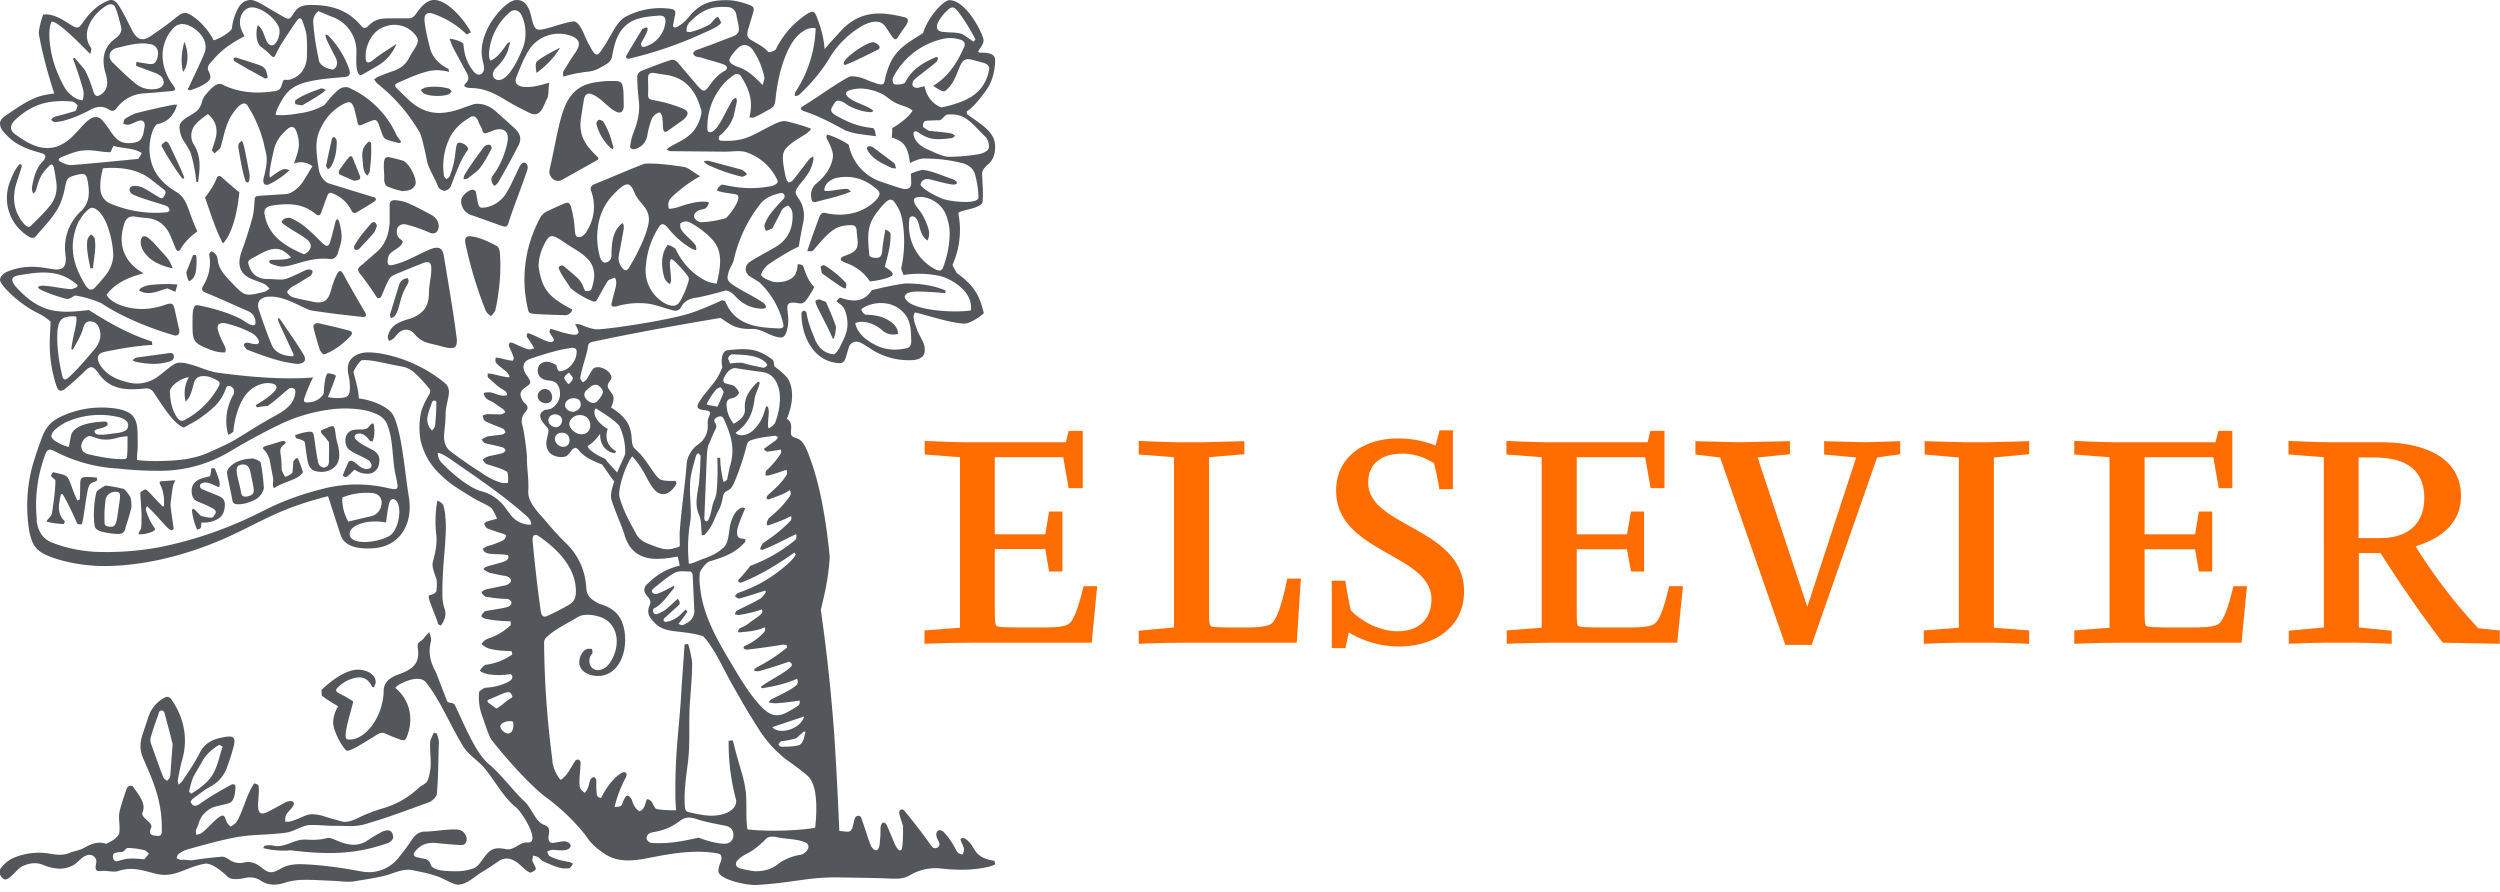 <svg width="157" height="56" fill="none" xmlns="http://www.w3.org/2000/svg"><path d="M17.412 26.033c.669-.356 1.056-.787 1.121-1.293.108-.453-.302-.41-.399-.324-.377.302-.862.765-1.325 1.078a4.851 4.851 0 0 0-.646.086c-.054-.021-.119-.108-.087-.14.42-.27.884-.539 1.186-.894.194-.227.107-.431-.27-.474-.42-.065-.916.107-1.304.452-.657.56-.97 1.8-1.034 2.586-.14.13-.183.13-.323.194a3.276 3.276 0 0 1 .345-2.554c.064-.161.021-.42-.216-.495-.14-.054-.205-.022-.27.129-.323.927-.883 1.325-1.67 1.907-.075.065-.786.453-.97.56-.624-.193-1.325-1.357-1.917-2.23a.538.538 0 0 0-.517-.226c-1.293.14-2.252.043-2.942-.97-.312-.42-.452-.496-.84-.13-.431.453-.862.798-1.293 1.164-.227.14-.388.098-.485-.194a8.157 8.157 0 0 1-.431-2.715c0-.388.043-.97.054-1.347a3.318 3.318 0 0 0-.82-.55C1.272 19.138.012 17.93 0 17.575c0-.086.065-.302.366-.474 1.584-.7 2.813-.108 3.287-.183.398-.032.528-.323.463-.894A3.125 3.125 0 0 1 5.13 13.22c.539-.571.496-1.207.366-1.907-.064-.323-.14-.41-.463-.377-.862.194-.819.215-.98.97-.098.484-.27.98-.54 1.379-.344.55-.807 1.013-1.217 1.497-.14.194-.302.194-.506.065a2.823 2.823 0 0 1-1.11-3.567c.14-.377.345-.775.57-.98l.109.043c0 .065 0 .15-.022.216l-.259.797c-.323.937-.269 1.82.356 2.618.205.259.388.334.496.216.398-.399.808-.776 1.153-1.207.43-.485.55-1.078.43-1.692a10.732 10.732 0 0 0-.118-.7c-.065-.334-.205-.313-.366-.108-.388.388-.571.7-.754 1.422a.56.56 0 0 1-.184.26.754.754 0 0 1-.086-.378c.108-.646.259-1.218.668-1.638.27-.29.205-.452-.054-.528C1.692 9.364.894 9.105.194 8.243A.776.776 0 0 1 0 7.769c0-.183.097-.323.302-.474.819-.56 1.637-1.142 2.446-1.315.323-.064.495-.086.657-.108-.366-1.142-.754-2.51-.97-3.782 0-.258.183-.97.28-1.174.183-.022.399-.022.722.097.377.13.722.366 1.067.582.334.194.431.194.646-.108C5.528.937 5.96.453 6.53.162 6.724.065 6.853 0 6.982 0c.183 0 .323.108.507.388.312.506.581 1.088.862 1.616.323.55.668.582 1.163.226.55-.366 1.046-.721 1.552-1.142.474-.366.603-.366 1.12-.01.464.323.97.915 1.218 1.433.054.097 1.132-.485 1.164-.744.043-.463.172-.797.345-1.174.226-.464.55-.593.84-.593.27 0 .776.302 1.153.539l.819.474c.43.237.452.237.711-.162.291-.452.539-.539 1.142-.539 1.185 0 2.263.302 3.082 1.283.15.194.29.215.474.032.334-.345.646-.474 1.271-.474h1.1c.247 0 .409.021.635-.302.302-.43.647-.851 1.131-.851.776 0 1.79 1.088 2.306 2.026l-.269.14A5.516 5.516 0 0 0 27.282.894c-.474-.194-.678 0-.614.485.065.571.216 1.153.356 1.724.161.528.625.992 1.142 1.218l.032.194c-.086-.022-.194-.054-.323-.065a2.36 2.36 0 0 0-1.013.032c-.646.162-1.239.442-1.82.69-.292.14-.292.216-.044.453.323.301.625.646.991.915 1.046.787 2.08.625 3.233.184l.538-.184c.485-.086 1.003.108 1.401.475l1.164 1.045c.366.355.453.668.215 1.11a44.41 44.41 0 0 1-1.217 2.22.722.722 0 0 1-.27.28c-.14-.108-.269-.378-.129-.615.518-.646.84-1.551.948-2.166.108-.603-.215-.883-.786-.732l-.485.183c-.205.075-.28 0-.323-.216-.076-.183-.173-.301-.237-.495-.13-.323-.323-.431-.593-.216-.485.302-.83.604-1.12 1.078a4.084 4.084 0 0 0-.453 2.51c.01.108.097.184.162.248a.464.464 0 0 0 .215-.215c.15-.377.248-.755.313-1.164.032-.226.064-.636.14-.84.054-.108.226-.065.323-.033.248.097.345.216.377.388-.485.614-.787 1.53-1.11 2.35-.054.107-.259.247-.388.247-.15-.01-.355-.14-.398-.27-.194-.517-.54-1.023-.68-1.54-.355-1.757-.463-1.854-.538-1.961a10.796 10.796 0 0 0-2.608-2.974c-.086-.086-.129-.183-.194-.259.098-.043.173-.13.27-.162.334-.14.679-.269 1.023-.387.431-.162.733-.431.927-.83.119-.226.28-.453.41-.679.183-.323.161-.496-.076-.776a1.67 1.67 0 0 0-1.702-.528c-.658.162-1.067.636-1.272 1.261-.086.215-.107.463-.107.7 0 .356.107.431.398.248.485-.399 1.024-.722 1.541-1.067-.237.55-.582.981-1.056 1.293-.323.205-.646.378-.97.56-.269.195-.366.109-.452-.215-.076-.345-.043-.7-.043-1.045a2.285 2.285 0 0 0-1.53-2.295L19.998.7a.819.819 0 0 0-.323.744c.065.937.205 1.616.366 2.413.151.324.507.453.873.518.216-.108.388-.41.097-.884l-.42-.83c-.043-.107-.097-.204-.13-.323-.01-.043-.032-.118 0-.172.055.021.109.021.216.13.539.581.97 1.238 1.25 2.057.108.323.01.453-.302.485-.71.065-1.433.108-2.122.259-1.132.237-1.509.646-1.918 1.4-.173.324-.259.528-.27.722.4.033.852.011 1.498-.107a4.29 4.29 0 0 0 1.552-.507c.302-.355.539-.711.991-1.034.13-.097.431-.13.55-.065a5.926 5.926 0 0 1 2.963 2.91c.043.129.172.258.237.366.13.15.075.204-.108.194-.259-.076-.539-.14-.776-.237-.097-.044-.172-.194-.215-.302l-.237-.668c-.13-.27-.194-.27-.464-.173-.14.054-.29.108-.517.216-.194.075-.29.108-.334-.108-.064-.323-.15-.646-.226-.937-.13-.356-.27-.431-.614-.259-.647.334-1.12.83-1.444 1.476-.302.625-.42 1.056-.14 2.716.064.323.323.722.625.819l2.801.862c.14 0 .226.161.054.269-.345.237-.722.442-1.077.668-.184.108-.28.054-.367-.108a2.198 2.198 0 0 0-1.153-1.056c-.183-.086-.28-.054-.355.14-.13.302-.27.744-.388 1.056-.065.162-.14.227-.323.108-.798-.668-1.638-.7-2.619-.571-.485.065-.71.194-.592.679.269 1.347 1.444 1.972 2.445 2.403a.678.678 0 0 0 .345-.27c.151-.215.108-.43-.107-.625-.388-.334-1.207-.722-1.617-1.088-.064-.215.399-.41.647-.248.732.334 1.293.938 1.875 1.509.301.29.441.258.538-.162.108-.323.216-.819.313-1.185.054-.194.172-.13.215-.01.076.28.162.646.162.969 0 .345-.119.646-.215.97-.065.323-.313.495-.582.43-1.24-.118-2.177.464-2.942.485-.172 0-.539-.107-.722-.194-.27-.215.13-.236.216-.236.323 0 .808 0 1.066-.14a1.552 1.552 0 0 0-.334-.313c-.69-.56-1.465.032-2.058.334-.334.183-.355.226-.215.582.215.539.603.743 1.131.743.302 0 .593.043.905.033.15-.006.297-.043.431-.108.399-.151.755-.345 1.12-.507.453-.064.443.162.238.388l-.916.56c-.097.055-.205.087-.27.152-.129.096-.29.258-.269.323a.682.682 0 0 0 .345.301c.431.13.862.194 1.272.291.668.13.948-.053 1.131-.71.097-.367.215-.712.388-1.046.108-.215.237-.237.366-.021.453.84.927 1.659 1.412 2.478.086.183 0 .27-.173.248a61.912 61.912 0 0 1-3.124-.388c-.356-.054-.7-.28-1.056-.431-.54-.248-1.078-.474-1.692-.453-.528.01-.83.323-.646.83.236.722.506 1.465.797 2.187.205.496.69.679 1.217.722.248.032.162-.14.097-.259l-.862-1.864c-.107-.312-.021-.355.151-.097.474.712.97 1.39 1.401 2.112.259.453-.065.582-.388.593-1.088-.108-2.08-.485-3.125-.884-.107-.043-.258-.269-.226-.366.194-.183.431 0 .647 0 .247.043.355-.065.258-.259a.992.992 0 0 0-.528-.484 6.432 6.432 0 0 0-1.551-.56c-.324-.065-.54.075-.474.366.086.377.258.71.452 1.099a.538.538 0 0 1 .022.366c-.194-.01-.431.054-1.24-.29-.808-.335-.818-.561-.818-1.552 0-.216 0-.636.043-.83.086-.27.107-.323.355-.28.84.172 1.692.398 2.522.797.247.108.485.323.743.42.216.076.323 0 .291-.215a.754.754 0 0 0-.474-.647c-.884-.377-1.767-.797-2.65-1.153-.216-.086-.292-.183-.173-.41.355-.581.539-1.26.388-1.993 0-.053.064-.129.129-.193a.539.539 0 0 1 .399.495c.064.625.485 1.056.894 1.476.83.862.83.862 1.993.582.151-.021.259-.13.388-.215-.107-.086-.215-.237-.366-.302-.216-.108-.453-.172-.69-.27-.775-.29-1.002-.84-.743-1.659.272-.74.513-1.491.722-2.252.086-.355.107-.732.13-1.11 0-.215.16-.215.29-.237l1.692-.107c.43-.033.916-.54 1.088-.83l.56-.916a1.176 1.176 0 0 0-1.153-.172c.13-.42.302-.82.302-1.218 0-.259-.065-.571-.172-.84-.108-.259-.291-.302-.507-.14-.41.344-.754.754-.883 1.314-.13.56-.367 1.584-.248 1.767.258-.194.603-.452.83-.517a.497.497 0 0 1 .387.065 5.52 5.52 0 0 1-1.25.862c-.312.14-.43-.043-.377-.345.367-1.4.14-1.509.022-2.198a8.081 8.081 0 0 0-1.045-2.414c-.151-.194-.388-.13-.711.259-.518.625-.647 1.153-.916 2.23l-.065.216-.366.323-.162-.183c.14-.496.291-.787.291-1.185 0-.485-.216-.83-.539-1.1-.398.26-.765.582-.862.755a1.066 1.066 0 0 0 .022 1.228c.41.722.345 1.444.215 2.295l-.107-.032a9.569 9.569 0 0 0-.302-1.638c-.086-.345-.313-.636-.496-.937-.183-.27-.345-.852-.194-1.089.216-.377.895-.57 1.153-.916.27-.409.14-.581.485-.948.205-.248.647-.754.97-.582.97.485 2.004.593 3.092.453.464-.065.56-.054.69-.517.108-.388.162-.13.55-.259.657-.215 1.002-.808 1.002-1.508 0-.388.021-.787-.022-1.186-.032-.344-.162-.679-.27-.991-.086-.205-.226-.162-.323-.01-.27.355-.722 1.055-.97 1.443-.14.226-.258.453-.377.69-.064.183-.15.226-.312.054a3.51 3.51 0 0 0-.571-.496c-.356-.226-.388-.938-.248-1.39.15.086.259.259.356.485.129.301.194.646.43.754.313.162.626-.485.582-.927a.702.702 0 0 0-.107-.323C17.1.96 16.313.463 15.828.463c-.56 0-.915.69-.69 1.347.066.173.13.302.216.464-1.325.7-1.68 1.142-2.208 1.756-.065.075-.13.29-.065.399.248.474.15.635-.356.915-.226.13-.538.248-.775.324-.033.021-.098-.033-.162-.043a.325.325 0 0 1 .064-.13c.324-.722.68-1.411.981-2.144.323-.787-.388-1.52-1.024-1.767-.42-.162-.754-.065-1.034.312-.7.84-.851 2.21.13 3.502.15.216.107.302-.14.324-.561.043-1.121.107-1.703.14a2.263 2.263 0 0 0-1.724.915c-.13.194-.302.238-.485.108-.442-.27-.819-.204-1.282.065-.755.399-1.638.711-2.123.711-.075 0-.172-.065-.237-.13a.48.48 0 0 1 .27-.215c.463-.107.84-.226 1.25-.345.075-.075.107-.258.15-.334-.075-.107-.237-.247-.356-.258-.39-.04-.784-.04-1.174 0-1.024.097-1.778.57-2.424 1.174-.302.302-.324.614 0 .862.754.54 1.562 1.078 2.586.808.71-.226 1.153-.754 1.616-1.271.388-.41.862-.894 1.314-.377.658.754.787 1.54 1.865 1.4.409-.042.581-.183.69-.57l.085-.464c.033-.301-.129-.452-.42-.334-.194.065-.366.173-.56.216-.108.032-.226-.011-.356-.043.011-.108.033-.259.108-.324a4.58 4.58 0 0 1 .646-.334 39.286 39.286 0 0 1 2.371-.538.69.69 0 0 1 .248 0l-.076.226c-.29.668-.678.873-1.206 1.002-.065.065-.194.215-.291.517-.334 1.078-.14 2.198.582 2.974.258.291.581.528.915.733.56.323.711.862.916 1.433.13.355.27.711.431 1.067-.452.323-.83.7-1.088 1.163-.108.108-.194.065-.259-.064l-.312-.765c-.28-.68-.754-1.11-1.509-1.175-.269-.021-.538-.065-.797-.097-.312-.032-.517.108-.625.463-.42 1.293-.021 2.414 1.218 3.104-.992.248-1.81.646-2.317 1.336.054.194.356.452.744.614.97.399 1.96.356 2.876.043.54-.194.56-.065.658.323l.27 1.207c.064.291-.098.453-.367.356-1.476-.431-3.233-1.142-4.504-1.994a6.68 6.68 0 0 0-1.67-.495c-.194.108-.356.247-.528.215a9.447 9.447 0 0 1-1.595-.56c-.259-.15-.27-.226.054-.27.496 0 1.4.216 1.864.216.453-.14.453-.215.172-.41-1.088-.861-2.316-.657-3.534-.452-.43.086-.463.291-.215.636 1.573 1.778 2.736 1.767 4.654 1.54 1.25.798 2.5 1.51 3.955 1.972l.032.216c-1.045.065-2.025.237-2.974.431-.474.097-.57.388-.312.819.388.625 1.002.916 1.702 1.088.507.151 1.013.108 1.509-.097.582-.27.959-.754 1.508-1.056.324-.172.862.022 1.186.108.495.162.97.377 1.476.453 2.004.269 4.137.452 6.001.301-.226.431-.388.84-.538 1.26-.097.26-.011.324.258.303.388-.011.776-.238.938-.54.032-.3.032-.57.097-.872.032-.162.075-.388.183-.41.075-.01.539.065.485.195-.162.474-.302.83-.496 1.293.172.032.356.064.539.064.754 0 .873-.108.84-.862a3.112 3.112 0 0 0-.097-.636c-.097-.56.022-.948.507-1.206.474-.237.97-.162 1.444-.108a8.835 8.835 0 0 1 4.083 1.843c.593.474.076 1.13.076 2.025 0 .56-.108 1.142-.097 1.433.021.464.215.711.388.84a24.85 24.85 0 0 0 1.637 1.154c.56.366.84.592 1.509.819.15.043.345.043.474.032.036-.23.025-.464-.032-.69-.324-.215-.776-.323-1.293-.495-.097-.033-.194-.162-.248-.28a.97.97 0 0 1 .377-.216l.84-.183a.493.493 0 0 0 .216-.183c-.043-.076-.108-.173-.173-.183-.344-.108-.797-.184-1.088-.26-.107-.031-.161-.128-.248-.225.12-.102.26-.175.41-.216l.862-.108a.453.453 0 0 0 .226-.14c-.032-.086-.075-.194-.14-.226-.183-.086-1.067-.41-1.164-.506-.075-.076-.097-.184-.129-.324.13-.054.291-.108.41-.086l.722.01a.464.464 0 0 0 .29-.14.647.647 0 0 0-.194-.226c-.344-.215-.474-.366-.862-.538-.183-.108-.269-.216-.301-.442.129-.032.323-.054.485-.021.258.064.398.15.678.193.076.022.216-.01.302-.032a.301.301 0 0 0-.075-.215c-.108-.108-.248-.162-.377-.259-.194-.13-.528-.453-.722-.614-.065-.054-.033-.216-.043-.27l.215.011c.259.054.647.162.862.194.388.076.334.022.172-.258-.237-.216-.484-.356-.71-.604-.065-.086-.044-.226-.033-.345.366.022.743.194 1.077.194.033-.064.054-.107.054-.194a5.508 5.508 0 0 0-.269-.646c-.097-.248.032-.345.215-.27.26.108.668.324.949.388.107.033.248 0 .388-.053-.13-.26-.28-.464-.453-.722-.032-.065 0-.162.054-.238.442.13.894.431 1.293.54.183.075.302 0 .345-.087.032-.108-.291-.43-.27-.56.011-.086.033-.108.076-.162l.754.237c.55.14.862.194.948.065.108-.032-.01-.291-.172-.593.43-.032.485.173 1.25.323.29.076 4.331-.495 5.97-1.002.646-.215 1.4-.538 2.003-.819l.194.044c.464 1.185 1.444 1.551 2.446 1.659.291.032.603.054.916.065.29 0 .355-.076.27-.367a5.172 5.172 0 0 0-1.498-2.543l-.647-.398c-.28-.291-.248-.625.054-.862.517-.345 1.207-.68 1.724-1.003.754-.484 1.013-1.228.97-2.014a.669.669 0 0 0-.28-.528.84.84 0 0 0-.388.269c-.205.431-.41.787-.593 1.164-.14.075-.29.107-.42.161-.032-.129-.108-.258-.076-.388.227-.668.82-1.206 1.207-1.637.162-.27-.075-.377-.194-.356-.43.097-.905.259-1.228.625a8.686 8.686 0 0 0-1.703 3.523c-.075.335-.215.453-.323.765-.14.475-.13.582.28.873.593.388 1.369.744 1.93 1.142.225.248.107.345-.13.334a2.23 2.23 0 0 1-1.616-.721c-.216-.238-.4-.388-.647-.42-.582.15-1.39.387-1.993.473-.345.065-.614.205-.798.528-.118.27-.366.324-.646.216-.431-.119-.862-.27-1.293-.367a4.849 4.849 0 0 0-2.155.151c-.291.044-.356-.021-.27-.301.076-.356.194-.7.259-1.046.01-.15.032-.377-.108-.452-.14.065-.345.097-.41.194-.225.334-.398.69-.613 1.056-.14.29-.194.29-.496.162a5.499 5.499 0 0 1-1.218-.744c-.29-.463-.603-.851-.754-1.25-.054-.108.108-.194.248-.194.323.259.711.582 1.002.862.194.216.259.431.388.711.032.065.345.054.399-.064.043-.108.097-.27.14-.496.108-.431.032-1.024-.356-1.412-.474-.484-.797-.581-1.454-1.034-.82-.56-.938-.528-1.24.022-.237.452-.398.948-.398 1.508.215 1.315.528 1.853 2.122 2.672a.44.44 0 0 1-.129.216c-.108.086-.162.14-.345.14-.56-.022-1.347-.032-1.96-.086-.173-.011-.28-.065-.324-.162a8.082 8.082 0 0 1 .711-5.819.97.97 0 0 1 .388-.42c.334-.172.862-.398 1.185-.539.194-.086.291-.021.377.173.14.517.194.883.238 1.325.021.27.032.539.14.593.258.108.484-.108.614-.323.485-.787.614-1.67.258-2.619-.032-.086.043-.258.14-.312 1.1-.442 2.123-.895 3.233-1.325.625-.033 1.422.032 2.532.215.183.022.571.345.97.571-.507.259-1.25.797-1.767 1.293-.14.15-.324.345-.194.754.43-.021.646-.14.97-.237.495-.14.808-.215 1.206-.215.109.006.217.02.323.043a.592.592 0 0 1-.15.334c-.14.13-.367.108-.528.194-.162.108-.324.27-.216.463.076.13.291.28.442.259a6.498 6.498 0 0 0 1.53-.259c.237-.194 1.142-1.379.625-1.487-.291-.064-.916-.107-1.185-.248a.54.54 0 0 1 .323-.366c.28.043.603.13 1.034.173a6.359 6.359 0 0 0 2.123-.098c.291-.107.388-.215.291-.398a3.34 3.34 0 0 0-1.972-1.724c-.388-.108-.862-.022-1.26-.022l-3.47-.032c-.075 0-.162-.065-.237-.108.065-.054.13-.118.194-.15.323-.195.7-.356 1.023-.583.496-.334.809-.818.949-1.433a.591.591 0 0 0 0-.334c-.324-1.185-.97-2.047-2.317-2.198l-.668-.108c-.248-.021-.345.087-.345.313 0 .42.022.646 0 1.077 0 .216.108.291.356.324a8.297 8.297 0 0 1 1.832.528c.355.14.43.355 0 .722l-.97.69c-.173.107-.248.02-.27-.14-.021-.26-.021-.54-.064-.787a.538.538 0 0 0-.14-.248.711.711 0 0 0-.518.43 5.13 5.13 0 0 0-.269 1.003 1.056 1.056 0 0 1-.743.862c-.194.054-.367-.022-.334-.205.032-.215.075-.43.14-.646.312-.755.474-1.401.41-2.112-.061-.494-.097-.99-.109-1.487a.444.444 0 0 1 .324-.474c.581-.227 1.131-.453 1.745-.647.205-.075.377.01.539.216l1.228 1.443c.324.345.41.335.69-.053.258-.367.539-.7.948-.927.216-.108.216-.313-.032-.41-.464-.172-.927-.269-1.412-.43-.108-.033-.226-.033-.345-.076-.075-.032-.172-.13-.172-.194 0-.065.097-.162.172-.194.884-.312 1.617-.603 2.403-.905.216-.097.323-.27.291-.496-.021-.29-.108-.538-.15-.818-.044-.26-.216-.453-.486-.485-1.077-.108-1.724.194-2.456.948a.668.668 0 0 0-.173.592c.13.022.237.022.334-.01.517-.151.862-.302 1.153-.485.194-.216.345-.431.453-.431.064 0 .183.27.215.366-.107.13-.215.259-1.066.625a24.599 24.599 0 0 1-4.72 1.627c-.215.022-.205-.118-.15-.215.301-.528.646-1.078.98-1.638.323-.194.41-.108.29.194a5.789 5.789 0 0 1-.355.668c-.032.215.065.27.194.248a1.81 1.81 0 0 0 1.336-1.606c0-.27-.13-.366-.41-.355-.409.032-.861.064-1.26.183-.754.194-1.207.722-1.454 1.411a7.644 7.644 0 0 0-.238.98c-.064.356-.366.486-.678.658-.528.323-.798.259-1.25.345a7.433 7.433 0 0 0-1.132.259c0-.13-.032-.248 0-.324.259-.41.485-.808.755-1.185.377-.55.28-.862-.324-1.077a2.241 2.241 0 0 0-2.586.905c-.323.517-.56 1.131-.786 1.691-.14.334 0 .54.355.614.55.097 1.207-.107 1.703-.247-.033.161-.043.786-.097.916l-.323.7c-.205.345-.431.463-.809.28a17.028 17.028 0 0 1-1.691-.916c-.647-.377-1.272-.646-1.994-.646a.97.97 0 0 1-.215-.022c-.237-.054-.248-.13-.108-.28.183-.183.194-.366.086-.593l-.743-1.379a3.77 3.77 0 0 1-.356-.808c.183-.032.862.194.862.323.054.754.28 1.293.68 1.767.3.302.58.108.613-.194.054-.398-.485-1.045.216-2.532C30.914 1.142 31.84 0 32.444 0c.323 0 .592.14.786.614.108.216.183.733.28.948.086.216.194.324.431.302.582-.075 1.39-.43 2.047-.517.42-.065.744.98.949 1.358.323.56.474 1.045.84.441.625-.862.916-1.831 1.584-2.133A4.665 4.665 0 0 1 42.076.55c.291.032.377.14.313.43-.054.173-.065.356-.108.54-.065.204.119.28.345.107.312-.183.539-.43.754-.711C43.94.312 44.5.01 45.6.01c.517 0 .916.108 1.379.27.356.128.41.182.313.538l-.313 1.034c-.108.474-.032.54.388.776.366.216.657.366.884.647a.754.754 0 0 0 .463-.162A5.57 5.57 0 0 1 50.707.862c.345-.194.431-.172.571.162.291.732.453 1.368.507 2.058.388-.453.84-.938 1.163-1.293 1.164-1.1 2.317-1.089 3.88-.7.387.107.085.495-.14.797l-.302.452c-.097.162-.173.173-.302.033-.194-.227-.388-.625-.582-.82-.355-.355-.98-.15-1.412.108A5.786 5.786 0 0 0 52 3.804a11.314 11.314 0 0 1-1.832 2.165c-.28.108-.28.097-.215-.194a7.704 7.704 0 0 0 1.271-3.997.96.96 0 0 0-.743.162c-1.078.603-1.616 2.747-1.767 4.18-.033.302-.033.539-.302.69-.453.258-.625.366-1.077.571-.108.021-.173 0-.27-.01.216-.95.065-1.617-.485-2.511-.097-.173-.215-.26-.42-.194-.108.064-.215.15-.463.344a4.062 4.062 0 0 0-1.272 3.114c0 .216.216.216.367.108.194-.161.29-.29.41-.495.269-.453.495-.927.753-1.38.044-.107.173-.183.27-.215a.49.49 0 0 1 .032.323l-.194.862c-.172.467-.47.877-.862 1.185-.075.108-.13.302.086.324.927.043 1.466-.065 2.263-.485.84-.431 1.4-.787 1.767-.744.248.033 1.509.399 1.616.485-.064.13-.161.172-.237.259-.129.107-.743.441-1.012.668-.431.355-.582.517-.496 1.239.043.323.097.625.172.937.033.097.108.237.173.259.107 0 .215-.086.28-.162.355-.43.69-.905 1.045-1.336a.819.819 0 0 1 .216-.13c0 .087.021.162 0 .216-.076.528-.345.927-.668 1.315l-.216.27c-.28.398-.302.463-.022.861.324.474.377 1.002.27 1.509-.076.377-.194.937-.27 1.487-.678.312-1.368.754-1.94 1.142-.365.323-.43.582-.43.657.172.216.334.248.668.388.474.151 1.358-.032 1.52-.539.053-.118.107-.344.107-.55.172.033.323.033.366.173.173.539.324.905.668 1.261-.043.14-.107.248-.258.474-.205.334-.377.625-.668.56-.108-.01-.227-.043-.356-.043-.215 0-.43 0-.398.388.043.496.107.722 0 1.229-.065.28-.151.581-.431.57-.68-.053-1.121-.549-1.778-.538-.56.021-.949-.076-1.24-.216-.344-.183-.592-.377-.754-.474-2.726.453-5.732 1.002-8.07 1.509-.248.054-.237.215-.28.474-.13.592-.356 1.174-.453 1.767-.022.097.108.215.172.302.065-.065.162-.108.227-.194.14-.205.237-.442.398-.647.28-.302 1.013.022 1.143.431.107.248-.237.367-.216.647.022.237.366.452.366.754 0 .27-.107.442-.15.582 1.012.646 1.26 1.185 1.293 2.026.032.258.032.387.172.538.14.14.366.345.463.474.474.55.905 1.423 1.229 1.509.161.054.57.086.883.054l.065.172c-.108.248-.388.55-.647.636-.743.237-1.11-.873-1.508-1.509a5.393 5.393 0 0 0-.625-.83c-.323.356-.862 1.79-.819 2.468.215.916.754 1.821 1.11 2.479.248.409.733.549 1.207.732.398.14.69.216 1.099.097.215-.054.29-.064.388-.14l-.011-.83c.108-1.508.345-3.017.441-4.31 0-.344.26-.926.7-1.228.464-.323.647-.754.626-1.304a1.023 1.023 0 0 1 .108-.538c.15-.302-.14-.302-.431-.345-.324-.054-.4-.173-.237-.464.301-.506.732-.937 1.077-1.422.216-.345.323-.593.399-.797-.087-.42-.054-1.046.366-1.067 1.368-.162 1.94-.043 2.812.614.054.086.065.216.065.323 0 .108.248.194.711.658.356.334.7 1.271.097 2.715.302.183.291.463.259.787-.022.28.064.323.323.42.323.108.496.302.765.97.237.646.937 2.338 1.347 6.486-.075 1.304-.302 2.263-.56 3.33.28 1.993.592 4.439.84 7.79.205 3.168.259 4.795.323 6.099.56.043.733.161.852-.313l.107-.442c.108-.312.42-.204.431-.032l.345 1.013c.076.291.162.474.27.754.377.517.538.065.538-.312.043-.323.043-.593.043-.884.065-.377.259-.398.399-.14l.496 1.175c.183.41.377.517.452.27.065-.335.076-.928.065-1.402-.076-.27-.194-.56-.237-.797 0-.323.258-.259.323-.162.615.743 1.2 1.508 1.756 2.295.324.194.517-.14.431-.269-.021-.13-.183-.29-.183-.55.043-.409.431-.226.517-.075.356.356.593.819.798 1.196.093.08.204.135.323.162a.62.62 0 0 0 .097-.377c-.022-.13-.172-.431-.216-.572.151-.247.453.065.55.162.108.108.215.291.355.517.194.302.518.56 1.229.658.01.064.043.15.043.215-.097.065-.259.14-.69.216-.743.15-1.67.172-2.693.053-.69-.08-1.389.071-1.983.431-.431.248-.862.216-1.368.195-.97-.044-1.94-.044-2.931-.065-2.047-.054-3.071.355-5.388.474-.754 0-2.327-.388-2.327-.873 0-.334.194-.614.194-.786 0-.216-.043-.27-.237-.324-1.649-.29-3.276.087-4.774.367-1.271.194-1.939-.011-2.607-.54a3.374 3.374 0 0 1-.927-.98 13.165 13.165 0 0 0-2.575-2.446c-1.077-.862-2.446-2.424-3.297-3.501-.194-.227-.528-1.326-.647-1.638a3.3 3.3 0 0 1-.15-1.423c.129-.107.29-.237.409-.247.722-.022 1.616-.367 1.649-.582.075-.162-.044-.302-.184-.259a4.188 4.188 0 0 1-1.271 0c-.215-.032-.474-.13-.571-.237.13-.162.215-.28.356-.355a3.782 3.782 0 0 0 1.68-.647.408.408 0 0 0-.043-.215c-.474-.022-.84-.022-1.368-.151a1.218 1.218 0 0 1-.517-.302c.14-.183.215-.248.387-.323a3.76 3.76 0 0 0 1.455-.862l-.01-.237c-.486-.011-1.078-.044-1.639-.173-.247-.13-.269-.15.011-.452.388-.097 1.1-.162 1.487-.291.291-.151.237-.399-.054-.485a8.83 8.83 0 0 1-1.4-.151c-.291-.259-.324-.28.053-.453l1.24-.258c.474-.162.398-.463 0-.582-.378-.043-.636-.13-1.013-.194-.496-.248-.485-.27-.086-.43l.786-.216c.216-.054.431-.14.474-.302a.237.237 0 0 0-.021-.162c-.334-.097-1.013-.032-1.315-.13-.108-.02-.215-.14-.28-.28l.291-.16a4.482 4.482 0 0 0 1.067-.41.94.94 0 0 0 .118-.27.7.7 0 0 0-.215-.107 9.214 9.214 0 0 1-1.002-.345c-.216-.27-.205-.323.086-.442l.56-.15a3.587 3.587 0 0 0-.28-.561.56.56 0 0 0-.194-.194c-.323-.194-.787-.388-1.131-.614-.647-.399-1.326-.787-1.832-1.293a4.202 4.202 0 0 1-1.358-2.22 4.647 4.647 0 0 1-.01-1.638c.064-.41.29-.84.506-1.228.086-.14.15-.27.065-.388a8.5 8.5 0 0 0-1.003-1.078 1.702 1.702 0 0 0-.635-.323c-1.282-.226-2.069-.485-2.65-.41a2.047 2.047 0 0 0-.497.744c.108.431.324 1.1.334 1.649a4.381 4.381 0 0 1 1.617.538c.463.302.57.464.754 1.035.399 1.293.506 2.942.787 4.709.247 1.68-.636 3.07-2.339 3.135-.926.043-1.68-.14-1.928-.765-.302-.883-.528-1.627-.82-2.51-1.206.301-2.477.71-3.77 1.336-1.132.538-2.058 1.056-3.255 1.54-2.273.938-4.784 1.51-7.036 1.51-1.185 0-2.51-.238-3.426-.604-.819-.324-1.11-.658-1.293-1.692a9.817 9.817 0 0 1-.043-2.65c.108-.863.248-1.466.84-3.082.259-.712.593-1.046 1.142-1.326a6.034 6.034 0 0 1 2.974-.592c.356.021.82.075 1.143.215.646.237.743.754.765 1.4 0 .378.021.755-.011 1.132-.033.302-.022.42-.022.539.82.119 2.532.075 3.34-.108.668-.14.938-.248 2.155-.819.84-.377 1.983-1.228 3.308-1.918v-.01zm25.796 14.406c.075.162.258.97.258 1.25 0 .657-.053 1.26-.129 2.284-.108 1.336.032 2.694-.15 4.008-.076.647-.238 1.65-.184 2.533.01.355.065.452.27.495.646.151 1.077.216 1.4.216.991 0 1.638-.453 1.552-1.002a13.473 13.473 0 0 1-.464-3.707l.259-.021c.366 1.508.679 2.252.787 3.038.129.711 0 1.929.14 2.554 1.659.183 3.642.021 4.245-.108.15-1.358.108-2.748-.485-3.265-.248-.226-.991-.786-1.314-1.002a7.423 7.423 0 0 1-1.767-1.96c-.712-1.122-.906-1.477-1.53-2.565-.582-1.013-.97-1.886-1.369-2.479a4.377 4.377 0 0 0-.571-.754c-.517-.162-.948-.215-1.509-.28-.7-.075-1.163-.15-1.562-.593-.345-.345-.485-.625-.28-1.088.108-.248-.032-.42-.216-.625-.204-.259-.15-.539.108-.733.614-.603 1.185-.905 1.993-1.12l-.129-.56c-.323.043-.679.14-1.325.14-.894 0-1.703-.367-2.026-1.541-.118-.42-.646-1.606-.797-2.134-.108-.323.01-.722.162-1.185-.28-.345-.518-.733-.755-1.056-.485-.205-1.066-.41-1.454-.884-.162-.194-.237-.204-.377-.107-.13.097-.162.237-.345.398-.173.151-.528.162-.862.022-.324-.13-.485-.463-.474-.787.032-.43.247-.808.053-.98-.334-.356-.646-.755-.247-1.035.107-.097.355-.075.506-.15a1.078 1.078 0 0 0 .517-1.207c-.086-.356-.28-.518-.636-.55-.506-.032-.732-.29-.732-.625 0-.43.377-.614.722-.539.14.033.334.108.452.216.033.162.108.388.237.366.582-.064 1.035-.668 1.035-1.239 0-.194-.13-.29-.507-.204-.69.107-1.551.366-2.402.657-.475.161-.54.539-.28.97.086.096.15.215.215.323.108.172.065.301-.108.398l-.215.162c-.259.194-.291.41-.13.7a.656.656 0 0 0 .194.259c.194.172.194.323.011.539a.82.82 0 0 0-.172.873c.075.247.269 1.648.269 1.918-.01.722.13 1.443.086 2.122-.032.496.216.927.69 1.466.517.57.894 1.088 1.595 1.767.83.786 1.282 1.724 1.357 2.877.032.538.291.732.808 1.013 1.089.301 1.466.916 1.595 1.745.216 1.476-.506 2.91-1.832 2.78-.679-.064-1.013-.474-1.013-.83 0-.377.194-.754.507-.862.054-.021.248 0 .29 0a.646.646 0 0 1 .033.238c0 .097-.13.15-.172.344-.033.13-.033.388.097.55.14.183.388.248.646.161.302-.097.507-.355.647-.624.614-1.11.301-2.425-.873-2.716-.377-.108-.916-.162-1.26.043-.733.453-1.358.711-1.973 1.272a.475.475 0 0 0-.15.355c.023 2.45.196 4.898.517 7.327 0 .528.388 1.186.538 1.272.431-.313.54-.625.916-1.218.183-.108.27-.043.324.119-.011.55-.119 1.077-.054 1.551.032.14.194.27.301.367.259-.237.27-.593.378-.862.29-.302.355.032.366.118-.022.356 0 .68.032.862.011.14.14.173.259.205.312-.625.711-1.185 1.217-1.53.302-.216.496-.032.324.27a7.638 7.638 0 0 0-.69 1.82 1.08 1.08 0 0 0 .302-.032c.064-.022.161-.043.194-.215.215-.54.334-.604.582-.216.107.366.269.625.484.733.324-.087.345-.474.474-.755.345.022.367.4.54.582.118.097 1.098.13 1.282.108l-.033-.571c-.021-1.142 0-2.058.076-3.19.086-1.185.215-2.402.28-3.447.043-.862.15-2.177.215-3.2l.216-.033zm16.14-22.024c-.258-.043-1.335-.108-1.626-.108-.237 0-.884 0-.905.334 0 .097.129.27.28.366.786.539 2.984.636 3.879.485.021-.215 0-.463-.076-.657-.215-.657-1.023-1.24-1.767-1.476a6.086 6.086 0 0 0-2.392-.087l-.15-.398a7.74 7.74 0 0 0 .064-3.093c-.097-.474-.216-.7-.474-1.077-.151-.216-.323-.205-.517-.043-.13.107-.259.248-.485.539-.744.905-.711 1.508-.582 2.866.086.064.183.129.43.129.238 0 .346-.108.378-.431.022-.453.13-.927.194-1.347.108.032.302.162.323.237.043.7-.183 1.433-.355 2.09.043.076.56.302.485.518-.065.161-.862.366-1.423.41-.32-.491-.782-.871-1.325-1.09-.323-.128-.679-.236-.41-.452l.431-.172c.755-.313.507-.744.475-1.476-.033-.28-.14-.356-.4-.345-.376.021-.624.054-.936.215-.56.345-.992.916-1.401 1.38-.076.075-.237.043-.367.043.216-.68.496-1.423.712-2.026.075-.216.172-.431.409-.377 1.164.27 2.349.043 3.168-.776.345-.366.345-.539-.097-.851a2.738 2.738 0 0 0-2.478-.539c-.356.14-.593.345-.647.711-.032.216 1.045-.086 1.422-.054.108.011.184.108.259.162-.69.302-1.487.453-2.155.646-.215.054-.302 0-.334-.215a.938.938 0 0 1 .334-.948c.506-.431.905-.938 1.013-1.616.065-.367-.237-.916-.399-1.229-.021-.086.022-.15.032-.215.42.107 1.013.388 1.369.646a3.05 3.05 0 0 0 2.123 2.35c.377.128.765.268 1.174.387.366.108.647.01.625-.388l-.021-.539c.323-.14.69-.247.775-.237.614.087 1.24.388 1.875.593.431.216.216.366-.086.323-.474-.075-.938-.215-1.39-.323-.291-.065-.528.065-.571.345.194.345 1.077.754 1.4.883.475.173 2.263.378 2.242-.107a6.311 6.311 0 0 0-.216-1.423c-.107-.398-.452-.625-.83-.722a9.698 9.698 0 0 0-2.391-.28c-.194 0-.54.108-.862.28l-.097-.528c-.173-.722-.518-.894-1.056-1.077.032-.216.032-.356.032-.582.474-.27 1.056-.722 1.282-1.1-.194-.182-.538-.28-.722-.344-.732-.258-.808-.539-1.304-.754a3.232 3.232 0 0 0-1.163-.291c-.366-.01-.862.086-.97.226-.054.097 0 .248.216.399.323.248 1.002.43 1.336.668.215.118.107.172-.033.194a3.33 3.33 0 0 1-1.314-.377c-.248-.13-.323-.237-.507-.302-.323-.108-.377-.021-.592.356-.162.269.032.41.258.538.776.431 1.347.68 2.328.787.108.108.129.29.161.506-.97-.129-1.293-.14-1.896-.355-.959-.517-1.724-.927-2.65-1.229-.173-.075-.238-.183-.044-.301.97-.582 1.897-1.293 2.877-1.832.14-.075.367-.043.539-.01.474.085.636.236 1.11.376.28.108.55.184.603-.075.14-.711.366-1.24.571-1.54.431-.658 1.045-1.003 1.853-1.51.302-1.023 1.294-2.068 1.65-2.068.969 0 1.939 1.756 2.133 2.413.129.474-.647.884-.13.884.453 0 .873.075.873.463 0 .68-.194 1.369-.539 1.864-.366.496-.754 1.035-1.25 1.369l.033.172c.84.625 1.756 1.078 1.756 2.026 0 .506-.14.862-.431 1.11-.226.194-.41.388-.388.679.032.657.075 1.023.032 1.67-.032.43-1.346.517-1.53.71a5.388 5.388 0 0 1-.366 3.277l.27.495c1.335.938 1.508 1.789 1.702 2.521-.367.356-.97.658-1.185.658-.862 0-2.77-.647-3.147-.7-.15.269-.064.517.13 1.055.172.485.495.82.495 1.272 0 .215-.032.56-.646.657a4.331 4.331 0 0 1-2.877-.786c-.173-.097-.323-.216-.496-.291-.29-.162-.657-.044-.754.29l-.194.647c-.108.356-.29.388-.776.291-1.368-.29-2.004-1.767-2.004-3.07.065-.27.28-.163.323-.033.087.636.367 1.25.571 1.767.259.495.582.765 1.121.83.108 0 .259-.205.388-.431.29-.615.56-1.024.474-1.746-.032-.248-.108-.603-.291-.83-.086-.107-.226-.183-.388-.323.076-.119.194-.248.291-.215.603.215 1.056.215 1.433.01.237-.129.345-.29.507-.495.517-.13 1.368-.324 2.08-.42.969 0 1.83.129 2.553.452l-.043.162zm-36.882 23.64c.517 0 1.142.259 1.131.82l-.108.28a.291.291 0 0 1-.129-.033c-.194-.42-.506-.657-1.013-.56a2.174 2.174 0 0 0-1.185.668c-.205.215.216.345.474.485l.539.323c0 .28-.733 2.327-.366 2.392.926.162 2.155-1.11 2.284-2.91-.032-.646.334-.97 1.045-1.206.84-.324 1.24-.7 1.1-1.617-.066-.452.193-.323.44-.7l.281-.302c.043.13.14.431.108.56-.194.744-.043 1.326.323 1.994l.69 1.789c.161.172.312.032.474.215.592 1.196 1.26 2.985 2.166 3.75.743.614 1.53 1.692 2.23 2.338.41.367.69 1.282 1.207 1.455.366.13.355.323.302.657-.065.41.107.485.258.485.248-.032.485-.097.744-.108.56.119.43.496.021.56-.28.033-.55-.02-.83-.02-.097.02-.194.064-.29.107.032.108.075.215.15.28.453.248.776.28 1.218.377.086 0 .15.065.248.097-.033.075-.13.248-.216.291-.14.022-.323.022-.495 0-.4-.086-.765-.259-1.143-.431-.129-.043-.215-.183-.334-.27-.097-.042-.215-.064-.323-.096 0 .129-.043.247-.032.355.086.173.27.474.194.539-.033.054-.291.215-.367.172-.323-.15-.581-.517-.883-.69-.388-.247-.744-.247-1.11.011-.377.26-.711.485-1.067.69-.442.291-.916.754-1.444.754-.29 0-1.012-.441-1.336-.538-.603-.194-.797-.216-1.444-.356-.538-.13-1.012.075-1.562.259-.668.204-1.4.29-2.122.42-.41.075-.884 0-1.315-.022-.647-.021-1.271-.075-1.907-.064-.431 0-.884.075-1.293.215a2.225 2.225 0 0 1-.571.086c-.291 0-.571-.075-.84-.258-.272-.176-.6-.238-.917-.173-.301.065-.894.173-1.142-.053-.301-.302-1.023-.906-1.433-.83-1.282.215-1.896.948-3.146.614-.884-.226-1.466-.431-2.328-.15-.215.085-.775-.044-1.002-.012-.323.043-.43-.021-.388-.344l.033-.173c.054-.334-.27-.582-.593-.463-.355.108-.56.474-.894.646-.614.302-1.185.216-1.853-.043-.453-.194-.916-.108-1.347.108-.28.15-.733.808-1.035.808-.107 0-.27-.172-.323-.323v-.313c.184-.27.427-.495.711-.657a4.04 4.04 0 0 1 2.457-.323c.388.065.808.108 1.174-.043.291-.13.593-.151.862-.291.485-.259.905-.485 1.455-.291.399-.183.614-.313.819-.614.097-.485-.076-.992.043-1.466.108-.43.29-.97.431-1.379.086-.215.237-.194.377-.172.388.57.862 1.11.625 1.638-.162.366.679.624.539.99-.14.281-.076.453.204.486l.216.021c.248 0 .259-.161.248-.474.01-1.767-.56-2.995-1.164-4.385-.248-.54-.205-1.078-.01-1.617l.366-1.099c.194-.517.625-.97 1.11-1.163.064-.011.247.064.29.15.787 1.11 1.078 2.457.69 3.793-.108.399-.194.82-.27 1.25-.02.108.011.216.033.324.075-.065.172-.13.237-.216.388-.582.787-1.153 1.1-1.778.3-.603.796-.851 1.421-.97.68-.14.873-.053.7.604-.107.388-.226.776-.355 1.12a2.233 2.233 0 0 1-1.142 1.39c-.388.216-.743.507-1.078.755-.129.172-.161.161-.021.334.13.161.323.064.485-.033.636-.463 1.293-.83 1.94-1.185.236-.108.312-.021.29.259-.032.323-.075.765-.398.883-.356.119-.83.173-1.143.323-.204.124-.386.28-.538.464-.216.323-.216.538-.388.883-.033.076 0 .205.01.324.108-.044.216-.044.291-.087.42-.301.647-.646 1.067-.97.324-.247.399-.215.528.184.043.13.14.237.27.355.129-.086.269-.161.366-.29.377-.56.614-1.681 1.11-2.425.086 0 .194.065.258.097.108.248-.032 1.1-.01 1.282.01.517.172.625.646.388.366-.183.7-.377 1.056-.57.388-.195.7-.044.474.258-.118.183-.302.323-.41.517-.064.108-.053.29-.064.43.108 0 .259.023.366-.031.291-.076.56-.205.84-.324.378-.172.766-.118 1.186 0 .399.14.808.237 1.185.345.313.075.658-.065.938-.194a9.997 9.997 0 0 1 1.702-.657 5.495 5.495 0 0 0 2.123-1.218c.14-.15.355-.226.517-.377.13-.108.237-.614.248-.776.108-.43-.065-1.444.021-1.896.054-.108.14-.345.216-.463l.183.053c.054.162.13.41.13.54-.033.775-.044 2.5-.13 3.253 0 .173-.302.453-.474.517-1.358.496-2.726 1.013-4.095 1.401-.614.173-1.293.076-1.939.087-.517 0-1.024-.076-1.53-.044-.399.033-.97.4-1.38.464-1.12.172-2.09.097-3.2.301-1.023.194-2.003.474-2.984.744-.259.075-.399.15-.614.302-.076.064-.097.183-.13.258.108.054.216.13.324.108.248-.022.452.054.71.022a25.028 25.028 0 0 1 1.833-.216c.129 0 .301.086.42.172.301.205.603.27.948.194.366-.086.69.011 1.013.248.56.453.7.474 1.347.108.495-.27 1.045-.27 1.595-.237 1.228.065 2.37.248 3.48.452a2.37 2.37 0 0 0 2.284-.883c.313-.399.614-.787.862-1.175.205-.269.431-.452.754-.452.69-.011 1.401-.173 2.08-.13.388.033.571.388.571.615-.022.226-.108.366-.377.355a23.714 23.714 0 0 1-1.552-.129c-.539-.043-.97.108-1.293.517-.172.194-.129.324.13.388.107.01.247.065.366.075.28.033.41.162.485.42.054.162.388.324.948.356.722.043 1.099.043 1.724-.161.259-.087.431-.388.614-.614.41-.593.69-.744 1.422-.593.518.097.863-.453 1.326-.42.851.107-.108-1.606-.647-2.166-.743-.55-1.336-1.638-1.982-2.446-.474-.593-1.046-.819-1.455-1.54-.787-1.305-1.433-2.9-2.306-3.944-.345-.356-1.088-.108-1.454.086a1.023 1.023 0 0 0-.431.301c1.056.895 1.099 2.134.732 3.05-.107.29-.215.28-.517.161-.27-.097-.571-.215-.83-.334-.183-.097-.344-.054-.538.065-.798.485-1.778 1.142-1.94.98-.323-.323-.84-1.292-.808-1.788a1.99 1.99 0 0 1 .313-.98 8.082 8.082 0 0 1-1.035-.669l-.01-.355c.667-.647 1.572-1.272 2.273-1.272zm-20.17-9.374c.085.636.355 1.153.969 1.39.883.366 2.047.582 3.038.593a18.13 18.13 0 0 0 3.836-.324 24.998 24.998 0 0 0 6.207-2.166 17.175 17.175 0 0 1 3.77-1.433 8.534 8.534 0 0 1 4.17-.107c.615.14.744.14.658-.302-.043-.291-.13-.582-.172-.884-.151-1.034-.108-2.004-.496-2.887a1.196 1.196 0 0 0-.571-.528 3.406 3.406 0 0 0-.991-.302 7.008 7.008 0 0 0-2.09 0 10.493 10.493 0 0 0-3.147.97 41.741 41.741 0 0 0-2.963 1.605 8.513 8.513 0 0 1-4.375 1.26c-1.023 0-1.702-.031-2.726-.14a9.74 9.74 0 0 1-4.019-1.109c-.28-.14-.43-.097-.539.194a9.019 9.019 0 0 0-.538 4.16l-.022.01zm47.937 11.314c-.355.054-1.099.15-1.53.172a2.044 2.044 0 0 1-.42-.054c.064-.129.108-.172.183-.205.528-.269 1.088-.517 1.476-.818.216-.162.172-.324.108-.464-.722.324-1.4.464-2.166.593-.054 0-.086-.054-.108-.086.593-.442 1.38-.798 1.81-1.186.291-.237.076-.301-.021-.398-.625.215-1.25.42-1.907.603a.754.754 0 0 1-.302-.032c0-.13.13-.183.237-.248a10.047 10.047 0 0 0 1.832-1.207l-.032-.161-.216-.022c-.506.086-1.627.248-2.241.313-.302 0-.248-.173-.194-.216a3.6 3.6 0 0 0 1.218-.851c.129-.14.107-.27.064-.334-.582.27-1.25.28-1.638.323-.075-.097.022-.215.065-.259.474-.183.571-.334.819-.495.162-.108.506-.345.582-.474.032-.043.021-.173-.011-.216a7.541 7.541 0 0 1-1.433.345.721.721 0 0 1-.259-.043c.043-.108.065-.194.13-.226.668-.345 1.023-.485 1.497-.776.14-.097.27-.302.324-.42l-.044-.065c-.538.172-1.088.355-1.648.506-.108-.021-.162-.086-.259-.161a.657.657 0 0 1 .194-.194 8.802 8.802 0 0 0 3.05-1.757c.258-.215.484-.463.581-.657l-.075-.13c-1.078.755-2.123 1.412-3.362 1.897-.248-.021-.194-.172-.108-.237.108-.108.431-.474.69-.819a9.728 9.728 0 0 0 2.823-1.627c.065-.064.097-.248.054-.366-.55.248-1.39.722-2.123.991l-.14-.043c.033-.13.097-.248.173-.377.495-.323 1.206-.83 1.767-1.444.021-.075.054-.172 0-.259-.464.248-.98.431-1.455.593-.162-.108.032-.388.054-.452.679-.56 1.002-.927 1.336-1.401.065-.108.065-.205 0-.377-.377.269-.916.43-1.336.592l-.118-.032c-.022-.14 0-.108.043-.215.495-.453.915-.809 1.217-1.326.032-.054.022-.194-.032-.29-.41.14-.722.258-1.164.366a.344.344 0 0 1-.15-.033c.02-.14 0-.172.053-.28a5.09 5.09 0 0 0 .884-1.034c.075-.108.064-.216.01-.291a7.622 7.622 0 0 1-.797.129c-.086.022-.194-.075-.248-.172l.755-.54c.055-.059.099-.128.129-.204-.097-.043-.172-.097-.237-.075-.323.043-.625.075-.948.14-.711.15-.711.248-.776.452-.2.803-.463 1.588-.787 2.35-.097.215-.215.42-.43.506-.303.15-.238.312-.324.603-.13.582-.215.539-.453 1.11a3.123 3.123 0 0 1-.668 1.078h-.161l-.054-.809c-.065-.538-.172-.42-.259-.97-.054-.484.065-1.002.13-1.422.053-.485.107-1.325.107-1.8-.043-.031-.086-.107-.15-.15a.453.453 0 0 0-.151.215c-.097.367-.27.949-.324 1.326-.118.883.065 1.735 0 2.629a10.022 10.022 0 0 0-.107 2.78c.29-.032.269-.065.678-.226.54-.216.927-.291 1.477-.776.387-.334.323-.991.463-1.53.183-.647.431-.884.69-.991.075-.022.15.01.226.032-.151.366-.237.56-.377.948-.13.334-.259.884.108.948l.269.043c.021.065.021.162-.032.216-.345.334-.625.733-2.21 1.185-.183.054-.581.539-.603.722a3.59 3.59 0 0 0 .022.948c.161 1.584.948 3.071 1.831 4.537.744 1.25 1.293 2.198 2.102 3.017.377.344.775.603 1.4.312.334-.162.755-.42.862-.517.054-.065.065-.172.054-.27l.011-.01zm-21.55-22.8c.043.625-.075.786-.873.581-.84-.258-1.228-.172-1.767-.786-.323-.377-.732-.377-1.077-.022-.162.194-.28.388-.54.431-.042-.086-.096-.204-.064-.301.087-.367.313-.647.658-.82.247-.129.55-.215.808-.29.743-.291 1.11-.733 1.11-1.606 0-.495.15-.991.15-1.508 0-.366-.129-.485-.485-.366a62.78 62.78 0 0 0-1.799.732.736.736 0 0 0-.43.41c-.173.323-.281.646-.432.97-.14.182-.259.096-.302.02a19.688 19.688 0 0 0-.948-1.346c-.27-.323-.27-.431.032-.657l1.003-.873c.495-.463.69-1.077.743-1.767v-.938c-.021-.409.065-.528.474-.474.291.033.582.108.819.237.453.194.905.453 1.358.69.237.15.41.356.43.657.012.356-.215.582-.538.453-.491-.217-1-.394-1.52-.528-.258-.065-.516.075-.56.323-.107.593.399.625.356.787-.13.42-.808.538-.905.926-.076.356-.076.582.237.518.851-.173 1.68-.7 2.338-.97.56-.237.851-.151.927.474.301 1.832.582 3.405.786 5.043h.011zm13.253-5.819c.162.043.367.14.496.259.312.722.98 1.53 1.82 1.96.27.14.54.195.755.216.076-.323.216-.862.216-1.454 0-.464-.14-.97-.571-1.401a5.603 5.603 0 0 0-1.293-.97.55.55 0 0 0-.636.054c-.01.108-.01.27.054.366.204.356.7.68.916 1.013.075.345.053.323-.227.216a5.442 5.442 0 0 1-1.54-1.347c-.248-.28-.41-.28-.582.021a5.215 5.215 0 0 0-.776 2.317 2.37 2.37 0 0 0 1.293 2.478c.399.173.69.13.883-.248.205-.377.345-.7.474-1.12.065-.216.065-.302-.096-.496a7.128 7.128 0 0 0-.647-.722.939.939 0 0 0-.323-.258.431.431 0 0 0-.086.269c.01.334.064.679.075 1.013 0 .086-.01.215-.065.29a.657.657 0 0 1-.366-.43c-.215-.798-.183-1.498.226-2.026zM4.698 3.642l.625.743c.258.485.399.927.528 1.315.108.388.27.388.517.216a.878.878 0 0 0 .366-.755 2.51 2.51 0 0 0-.14-.679c-.215-.84-.064-1.551.668-2.08.248-.172.431-.452.334-.753-.107-.42-.204-.82-.366-1.207-.065-.173-.302-.216-.463-.13-.82.431-1.789 1.67-1.045 2.705.032.065-.011.259-.065.366-.679-.678-2.015-2.058-2.414-2.025-.107.194-.194.592-.107 1.4.097.787.301 1.595.894 2.694.15.248.29.399.506.571.14.13.431.27.647.27.075-.173.086-.453.043-.647a24.861 24.861 0 0 0-.647-1.972l.119-.032zm54.414 3.103a7.072 7.072 0 0 0 1.25-.355c.926-.356 1.54-.949 1.745-1.961.065-.27-.097-.42-.388-.496l-.603-.162c-.593-.172-.711.076-.938.647-.172.43-.355.926-.819 1.293-.14.118-.625-.237-.754-.323.905-.54 1.498-1.401 1.94-2.436.108-.194 0-.388-.205-.452-.29-.097-.593-.13-.927-.097a4.644 4.644 0 0 0-3.34 2.489c-.043.108 0 .355.075.388.13.054.453.021.593-.033.086-.01.13-.129.183-.215.377-.668 1.013-1.078 1.746-1.4.215-.109.29-.033.172.215-.14.183-1.454 1.11-1.487 1.239-.172.377.087.43.302.43l.399-.107c.14.69.56 1.142 1.045 1.336h.01zm-19.934-.108c-.022.324-.14.507-.431.4-.603-.26-.97-.917-1.649-1.143-.248-.086-.398.14-.43.366-.108.69-.216 1.304-.216 1.563 0 .948.506 1.465 1.013 1.972.15.129.15.215-.011.29l-2.08 1.164c-.194.13-.43.162-.646 0-.205-.183-.27-.41-.205-.636.248-1.045.42-2.122.69-3.146.43-1.616 1.131-2.166 2.306-2.316.42-.065.732-.065 1.056-.065.344 0 .495.064.538.377.043.215.054.453.054 1.174h.01zm1.573 7.144c0-.786-.636-1.013-.905-1.68-.259-.658-.496-.658-1.024-.184-.603.571-.97 1.067-1.185 1.886a4.525 4.525 0 0 0 .022 2.263c.053.226.183.485.43.41a.43.43 0 0 0 .313-.432c0-.668.065-1.314.399-1.745.15-.194.215-.237.301-.291.108.161.065.355.065.388-.097.495-.172 1.002-.28 1.497-.065.334-.065.517.108.82.194.3.355.333.485.128.614-.98 1.271-2.392 1.271-3.06zm-33.64 2.177a6.034 6.034 0 0 0-.43-1.94c-.26-.614-.647-.97-.906-.97-.237 0-.786.647-.97 1.175-.473 1.325-.215 2.403.55 3.674.108.162.323.464.614.162.237-.27.42-.463.647-.754.302-.356.506-.862.496-1.347zM36.14 36.754c-.14-1.11-.97-2.188-2.37-3.125-.291-.118-.323.076-.323.323.14 1.541.323 3.093.517 4.461.054.302.194.388.474.237.42-.194.819-.398 1.218-.625.366-.215.592-.42.484-1.271zm12.682-12.607c-.215-.539-.581-.765-1.12-.808-.539-.065-.991-.14-1.562-.226-.324.043-.54.301-.722.732.01.087.043.194.107.216.184.064.518.13.56.161.065.043.28.27.324.442-.043.151-.237.313-.485.356-.323.064-.323.323-.27.657.044.323.162.593.42.938.216-.13.324-.184.486-.356a.732.732 0 0 0 .215-.625c-.043-.7.345-1.207.83-1.67l.108.065c-.076.398-.291.69-.334 1.088-.108.819-.377 1.508-1.186 2.058.248.323.862.086 1.056-.108.334-.312.604-.679.733-1.142l.13-.41a.323.323 0 0 1 .107.033c.162.302-.065.916.043 1.357.159-.071.296-.183.399-.323.302-.711.453-1.767.162-2.424v-.011zm10.15-16.594c-.14 0-.7.011-.861.043-.13.033-.194.334-.13.388.162.108.259.194.388.237.507.054.733.054 1.315.151.097.011.215.065.29.162-.053.043-.107.118-.215.14-1.077.13-1.4.108-2.155-.399-.205-.086-.28.065-.215.259.107.366.41.668.97.894.441.194.872.431 1.325.42.69-.021 1.185-.064 1.756-.161.302-.043.603-.216.647-.367.053-.15 0-.484-.173-.7l-.41-.41c-.646-.678-1.066-1.11-2.025-1.012-.13.01-.323.355-.506.355zm.669 7.177c0-.4-.054-.69-.162-1.046a1.831 1.831 0 0 0-1.595-1.314c-.398-.011-.592.065-.43.43.042.13.398.507.538.809.183.366.356.743.356 1.067a1.076 1.076 0 0 1-.097.43c-.237-.129-.367-.42-.42-.56-.108-.344-.13-.55-.238-.743-.097-.173-.215-.216-.269-.216-.15 0-.215.054-.226.259a3.093 3.093 0 0 0 1.691 3.093c.302.107.378.032.475-.238.226-.63.353-1.291.377-1.96v-.011zM6.465 10.57c-.15.572-.183.949-.162 1.272.011.41.216.754.593.926a7.22 7.22 0 0 0 3.588.56c.043 0 .162-.075.162-.107-.033-.248-.162-.29-.388-.355-.507-.173-1.864-.54-2.047-.755-.14-.194-.076-.399.15-.43.194-.022.4.01.593.096.334.162.625.377.97.571.107.065.237.183.366 0 .097-.161.194-.301-.021-.463l-.798-.625c-.69-.55-1.724-.808-3.017-.69h.011zm24.642 8.922c-.053.119-.161.237-.28.377-.129-.129-.258-.215-.323-.355a25.898 25.898 0 0 1-1.293-4.31c-.021-.28.086-.378.323-.367.614.065 1.153.345 1.692.625.086.065.15.248.162.377.107 1.218-.044 2.586-.28 3.642v.011zM4.57 21.97l-.087-.043c.054-.732.431-1.778.291-2.047a1.507 1.507 0 0 0-.743.076c-.259.107-.367.366-.42.797-.065.959.086 1.94.29 2.801.065.324.195.356.432.13.614-.56 1.196-1.272 1.659-1.821.323-.42.377-.82.248-1.218-.108-.334-.334-.463-.582-.463-.27 0-.366.205-.431.41-.151.527-.399.904-.657 1.368v.01zm49.759-2.208c.484 0 .883.096 1.012.14.582.215.84.474.949.678.107.194.107.291.107.388a1.045 1.045 0 0 1-.959-.194c-.517-.485-1.271-.69-1.724-.485.033.334.356.755.625.97.905.7 1.703.82 2.672.593.162-.065.227-.291.216-.485-.032-.625.01-1.293-.582-1.832-.646-.614-1.573-.592-2.209-.323-.107.054-.27.13-.345.215.011.076.097.238.237.324v.01zM31.916 2.683c.193-.043.107.043.053.216-.107.549-.43.98-.819 1.368-.215.194-.258.496-.107.646.28.259.603.033.819-.172.43-.485.7-1.077.948-1.66.302-.721.237-1.616-.108-2.219-.183-.259-.463-.29-.679-.097a3.74 3.74 0 0 0-1.314 2.586c0 .14.01.399.108.453.495-.216.797-.755 1.077-1.11l.022-.011zM45.06 28.759c.054-.043.14 0 .172.021 0 .582.14 1.282.216 1.487a.668.668 0 0 0 .215-.15l.162-.787c.366-1.11.097-1.994-.366-3.006-.087-.194-.216-.216-.41-.13-.14.065-.258.162-.14.356.108.162.097.29 0 .452-.15.291-.258.604-.42.949-.065.215-.075.387-.097.646l-.162 3.987c.065.215.194.172.27.043.086-.216.15-.42.194-.647.107-.625.29-.646.323-1.271a16.65 16.65 0 0 0 .032-1.94l.011-.01zM8.555 4.138a.591.591 0 0 1 .022-.248l.668.108c.323.064.485.021.593-.227.183-.474.086-.905-.41-1.002-.754-.14-1.508.108-2.155.259-.42.14-.517.582-.215.883.485.464.948.927 1.454 1.336.41.335.895.42 1.369.324.215-.054.398-.194.398-.388a.537.537 0 0 0-.161-.388 1.454 1.454 0 0 0-.377-.216l-1.186-.441zm-.678 29.017c-.044.215-.14.399-.496.377a4.437 4.437 0 0 1-.97-.14c-.345-.097-.442-.226-.463-.356-.108-.646-.043-1.53.108-2.133.043-.108.409-.323.56-.41.463.054.83.13 1.164.216.129.075.387.463.409.517.065.205.065.431.065.647-.13.538-.291 1.002-.377 1.282zm35.988 19.449c.862.323 1.53.42 1.789.366a.517.517 0 0 0 .398-.581c-.01-.238-.129-.431-.43-.518-.658-.14-1.337-.237-1.962-.463-.366-.108-.646-.097-.97.15-.495.378-.97.572-1.583.69a.755.755 0 0 0-.399.14c-.172.227-.13.388.14.54 1.067.096 2.069-.108 3.017-.324zm3.545 2.112c.539 0 .937-.108 1.304-.345.45-.366.989-.604 1.562-.69.237-.043.474-.29.496-.484 0-.27-.216-.302-.399-.367-.517-.161-1.131-.14-1.66-.27-.172-.031-.42-.031-.56.076-1.11 1.12-1.325.862-1.853 1.412-.14.183-.14.41.248.506.302.076.69.14.862.162zm-18.447-42.13c0-.28.496-.712.765-.669a.356.356 0 0 1 .151.108l.108.582c.032.226.108.43.226.43.56.044 1.218-.344 1.53-.829.334-.517.571-1.11.851-1.67.259-.614.658-.237.518.14-.356 1.067-.798 2.155-1.143 3.2-.107.388-.161.41-.538.28l-1.778-.635a.916.916 0 0 1-.69-.938zm13.641 26.592c.291.14.27.087.658-.129a.882.882 0 0 0 .344-.625l-.107-2.338c0-.076-.108-.194-.151-.194-.323 0-.711-.065-.97.075-.496.27-.916.658-1.368 1.013-.173.173-.011.345.248.323.215-.086.463-.194.678-.312l.41-.216c0 .076-.011.14-.043.194-.388.431-.68.949-1.207 1.229-.14.021-.108.366.097.377.161-.022.485-.194.592-.28.324-.259.464-.42.787-.69.108.162.183.291.022.431l-.862.776c-.13.13-.033.259.118.237.226-.032.431-.13.614-.237.216-.14.399-.334.593-.539.01.022.13.14.108.151a9.653 9.653 0 0 1-.56.754zm-27.573-27.1c-.13 1.305-.452 2.62-1.034 3.212-.474-.905-.798-1.961-1.12-2.888.258-.323.581-.808.721-1.185.065-.183.172-.216.334-.086.388.355.722.646 1.1.948zm1.541 18.577a1.08 1.08 0 0 1-.593.744c-.226.107-.592.269-1.012.269-.194 0-.335-.043-.367-.215-.108-.604-.248-1.164-.345-1.746-.01-.14.108-.323.227-.431.377-.356.862-.453 1.368-.485.108 0 .463.15.517.248.108.539.162 1.023.205 1.616zm-4.709-6.971c-.69.107-1.293.722-1.185.97.01.538.119 1.055.41 1.519.183.27.323.334.603.15a5.173 5.173 0 0 0 2.069-2.111c.129-.259-.14-.334-.399-.464-.345-.161-.711-.161-.905-.064-.194.097-.27.301-.302.463-.215.787-.258.808-.495 1.078a2.09 2.09 0 0 1 .204-1.541zM16.53 53.26c.043-.086.064-.15.14-.161.13-.022.43-.022.463 0 .614.172 1.185-.27 1.757-.356.129-.01.269-.032.42-.01.377.01.754.02 1.174-.087.173-.065.399.022.593.108.657.29 1.293.452 1.929.075a9.9 9.9 0 0 1 1.023-.614c.593-.226.647.162.668.388a.56.56 0 0 1-.323.334c-2.047.733-3.814.743-6.11.463a5.174 5.174 0 0 1-1.734-.14zM3.707 31.711c-.044.28.043.7.269.927l.097.097-.054.172a4.846 4.846 0 0 1-1.056-.14c-.15-.054.27-.28.302-.539.075-.528.215-1.4.215-2.036 0-.108-.269-.216-.269-.323a.388.388 0 0 1 .13-.216c.753.183.861.173 1.012.528.15.323.291.862.517 1.25.043-.022.108-.043.14-.076.033-.355.022-.872.033-1.11.021-.193.107-.29.312-.29.162 0 .56.01.722.043.022.032.022.064.022.108 0 .107-.13.14-.162.15-.356.13-.377.162-.539 1.153l-.172 1.143c-.022.086-.043.258-.097.377-.097.01-.27 0-.302-.087a16.39 16.39 0 0 0-.883-1.799l-.108-.01c-.086.236-.086.463-.14.689l.01-.01zm23.705 5.312a2.24 2.24 0 0 0 0-.657c-.13-.366-.291-.722-.237-1.045.161-.56.28-1.142.226-1.724a7.261 7.261 0 0 1 .064-2.155c.194.064.345.194.388.323.054.226.108.453.108.657.076.614.022 1.207-.01 1.8-.098 1.163-.195 2.24-.162 3.383.021.173.054.399.107.56.151.356.076.722-.204 1.121l-.173-.075c-.129-.485-.452-1.143-.592-1.66-.022-.097 0-.172.129-.194.215-.043.356-.172.366-.323l-.01-.01zm11.206-8.566c-.474-.043-.96-.463-.927-1.218-.237.324-.528.647-.787.765.022.26.658.625 1.1.809.247.334.43.495.754.862.194-.496.43-.916.506-1.186a3.826 3.826 0 0 0-.377-1.756c-.356-.399-.916-.733-1.465-1.088-.27.29.075.916.743 1.293-.15.41-.13 1.034.528 1.4l-.075.119zM6.4 27.304c.334-.021.69-.075 1.089-.13.258-.064.55-.128.56-.452.021-.29-.323-.452-.56-.517a5.129 5.129 0 0 0-3.394.334c-.28.162-.528.323-.69.496-.259.28-.205.452-.01.603.215.162.527.334.926.431.054-.237.107-.625.183-.862.366-.603 1.4-.711 2.123-.733.172.033.172.248.032.291-.205.162-.614.13-.722.302 0 .183.172.248.463.226v.011zm2.306 6.25c-.01-.13.14-.291.151-.378.032-.172.032-.409.032-.592.022-.463-.075-1.218-.075-1.67l.248-.162c.086-.032.15.022.248.108.215.215.7.754.926.959.022 0 .054-.054.065-.065v-.345c0-.237-.043-.41-.108-.668-.086-.29-.29-.495-.064-.517l.883-.064c-.086.172-.15.301-.183.56-.043.355-.108.679-.119 1.013.043.517.151 1.034.194 1.465 0 .032-.064.075-.129.108a.808.808 0 0 1-.248-.162c-.43-.43-.733-.83-1.293-1.357a.474.474 0 0 0-.075.237c.108.334.248.71.474 1.023.14.194.172.259-.183.388-.194.065-.518.151-.733.108l-.01.01zm15.753.097c.507-.313.711-1.358.582-1.865a.668.668 0 0 0-.172-.355c-.162-.162-.345-.108-.431.172-.097.399-.14.83-.194 1.207a3.775 3.775 0 0 0-1.142-.032c-.388.054-1.143.28-1.143.743 0 .755 1.735.582 2.5.13zm3.039-5.216a.862.862 0 0 0 .215.604c.776.808 1.843 1.648 2.522 1.81.603.162 1.11.517 1.476 1.002l.355.485c.259.323.593.539 1.046.604.075.021.172 0 .258 0-.064-.27-.064-.302-.258-.496-1.595-1.423-3.287-2.532-4.935-3.685-.162-.097-.453-.291-.68-.323zM10.84 46.754v-.021c-.162-.68-.345-1.337-.518-1.994-.129-.237-.366-.065-.344.032-.173.485-.345.97-.496 1.477a.711.711 0 0 0 0 .452c.259.711.496 1.412.776 2.123.043.097.172.162.248.215.064-.086.161-.183.183-.269l.15-2.015zm2.823-16.895c.043.13.107.29.129.442.01.107.01.194-.021.258-.011.032-.076.022-.14-.01-.335-.151-.712-.367-1.014-.162-.107.075-.064.27.076.334l.948.388c.431.161.539.355.453.862-.076.485-.431.678-.851.797a1.706 1.706 0 0 1-.593.043c-.033.151.01.323-.097.388-.076.043-.097.032-.173.065a4.162 4.162 0 0 1-.323-1.175c0-.097.033-.108.065-.14.14.043.27.237.485.442.258.086.7.162.765.086.13-.161.183-.258.183-.323 0-.108-.15-.216-.28-.27-.334-.183-.517-.247-.862-.387-.323-.13-.377-.42-.377-.69 0-.29.15-.603.614-.754.14-.054.399-.108.539-.151.043-.097.075-.42.075-.485.075-.01.216-.032.237.022l.162.42zm-6.724-20.3c-.646 0-1.056-.173-1.702-.108-.464.032-.916.237-1.369.41-.27.129-.215.247.022.344.237.108.398.172.625.162 1.336-.108 2.834-.259 4.17-.388.075-.108.14-.194.215-.367-.506-.334-1.164-.269-1.778-.452l-.183.399zm15.344 19.944c-.065.033-.151.108-.313.28a.841.841 0 0 1-.27.194l-.182-.107.29-.7c.108-.27.216-.303.475-.13l.237.194c.194.162.452.29.69.183.226-.108.107-.431-.13-.55-.345-.215-.603-.28-1.024-.538-.258-.151-.366-.377-.366-.7 0-.27.183-.593.528-.626.13-.032.291-.032.474-.032.226 0 .377-.032.517-.226.108-.14.227-.227.259-.076.086.388.032.809-.065 1.056-.075-.021-.129-.021-.194-.053-.204-.324-.474-.475-.7-.442-.215.032-.323.194-.162.366.291.302.7.463 1.045.657.496.27.464.647.4.916a.7.7 0 0 1-.723.582c-.258 0-.506-.065-.786-.248zm-.98-.991c.042.83-.626 1.131-1.1 1.12-.442 0-.7-.096-.851-.538-.076-.259-.162-1.045-.216-1.336-.086-.108-.237-.151-.463-.216-.108-.021-.118-.108-.14-.205.162-.075.453-.161.657-.194.474-.075.474-.043.55.388.065.496.14 1.013.237 1.509.162.485.679.377.679-.032 0-.388.021-.83 0-1.24-.076-.097-.216-.301-.367-.441-.183-.216-.194-.28.065-.378.603-.236.646-.387.733.41.032.302.215.765.215 1.153zm.56 4.245 1.508-.355c.399-.108.625-.539.593-.916-.043-.291-.216-.453-.518-.517a4.095 4.095 0 0 0-1.94.269c-.053.517.13 1.078.357 1.509v.01zM8.006 27.401c-.194 0-.453.043-.647.097-.377.097-.57.13-.948.097-.215-.021-.56-.162-.765-.215-.226.021-.452.226-.539.549-.043.323.151.55.507.614.722.162 1.4.291 2.069.291.258 0 .29-.032.301-.248.033-.41.022-.754.022-1.185zm17.24-15.408a4.364 4.364 0 0 1-.938-.291c-.107-.033-.183-.291-.183-.431.033-.377-.064-.755 0-1.153.033-.216.151-.28.356-.237.29.064.56.13.84.215.367.151.916 1.164.755 1.52-.162.323-.453.366-.82.388l-.01-.011zm-6.217 17.66c-.08.116-.183.215-.302.291-.356.237-1.002.377-1.444.668-.215.15-.108-.366-.13-.56l-.226-1.207a1.574 1.574 0 0 0-.387-.647c-.13-.15.237-.215.42-.269l.7-.215c.259-.087.323.097.248.15-.356.259-.323.377-.28.712.054.323.054.678.065.948.053.13.129.302.226.42.215-.065.452-.226.452-.29l.054-.69c.259-.324.302-.162.345-.022.108.259.162.42.259.711zm1.066-7.65c-.15-.464-.29-.948-.41-1.433-.031-.194.13-.302.313-.27.647.14 1.283.291 1.93.464.215.043.215.215.075.355-.42.431-.863.797-1.444 1.056-.291.162-.302.043-.464-.172zm27.918-17.09a4.74 4.74 0 0 0-.743-1.788c-.291-.367-.647-.399-.97-.065a2.5 2.5 0 0 0-.28.323c-.323.41-.29.54.194.776.733.216 1.153.647 1.68 1.185l.12-.43zM13.771 46.775a3.016 3.016 0 0 0-.97.862c-.216.398-.453.776-.668 1.163a5.994 5.994 0 0 0-.259.916l.13.13c.34-.198.658-.433.947-.7.55-.54.68-1.046.981-2.123l.054-.13-.216-.118zM61.255 2.468A12.05 12.05 0 0 0 60.2.765c-.291-.366-.431-.399-.754-.065a2.618 2.618 0 0 0-.291.324c-.324.398-.517.894.01.97.453.075 1.067 0 1.358.204.27.173.507.356.625.42l.108-.15zM6.626 31.42c-.086.787-.064.787-.064 1.336 0 .302.14.302.41.324.247.01.323-.216.377-.507l.161-1.088c.043-.356.065-.56-.15-.593-.4-.054-.701.194-.733.528zm4.203-14.568a4.16 4.16 0 0 1-1.013-.355c-.539-.28-1.056-.862-.97-1.401.043-.248.183-.323.399-.205.41.302.754.754 1.056 1.078.248.248.43.539.539.883h-.011zm4.04 12.801c.011.216.194.851.26 1.218.031.194.075.345.355.312.366-.054.495-.215.441-.506-.043-.334-.129-.668-.194-1.013-.064-.323-.204-.507-.495-.496-.302.033-.399.14-.367.485zM30.882 9.32c-.226.41-.43.82-.7 1.175-.205.29-.528.474-.82.722-.28.075-.29.054-.193-.226.42-.69.819-1.229 1.271-1.821.324-.173.442-.033.431.15h.011zm21.615 11.185c0 .259-.043.496-.13.744l-.064.032c-.334-.84-1.142-2.198-1.088-2.338-.022-.097.194-.151.29-.13l.367.151c.215.496.43.97.625 1.541zm2.349-17.854c.043.01.172.043.27.129.16.13.182.28-.033.366-.507.237-1.358.69-1.907.895-.108.054-.227.064-.183-.13.107-.323 1.4-1.26 1.853-1.26zM36.409 26.065c-.356 0-.657.28-.657.56.01.313.409.647.764.647.324 0 .55-.216.55-.539.022-.388-.259-.668-.657-.668zM8.006 53.251c-.076 0-.216.237-.334.247-.431.033-.582.076-.582.259 0 .248.13.377.334.312.646-.194.797-.172 1.638-.107l.29-.345c-.096-.086-.172-.194-.29-.226a4.816 4.816 0 0 0-1.056-.14zm37.95-31.011c-.14.086-.26.172-.216.334l.108.258c.248-.043.528-.064.786-.043.345.108.927.237 1.293.302.086.022.194-.075.259-.162.021-.01-.043-.075-.076-.14-.495-.495-1.325-.506-2.155-.538v-.011zM22.217 11.346l-.884-.388c-.053-.032-.086-.194-.032-.258.194-.291.399-.56.604-.82.107-.107.194-.096.247.044l.442 1.099c.086.215-.01.302-.377.323zm-11.594 10.83c.216-.044.323.085.291.28-.021.107-.054.15-.226.236-.668.205-1.272.194-1.961.065-.216-.032-.356-.075-.388-.13a.41.41 0 0 1 .248-.172l2.036-.28zM16.81 4.88c-.065.022-.14.076-.183.043-.571-.323-1.39-.754-1.907-1.088-.119-.172-.043-.237.118-.216.42.14 1.153.356 1.573.518.27.129.356.377.399.743zm8.782 12.585c.064.097.129.194-.054.485-.291.453-.367.916-.56 1.541-.044.13-.13.27-.195.366-.064.065-.161.087-.236.13-.022-.076-.065-.173-.054-.237l.581-1.897c.087-.226.259-.345.518-.388zm21.043-6.357a10.45 10.45 0 0 1-2.263-.797c-.247-.216-.204-.205.119-.216l2.123.571c.41.313.323.302.021.431v.011zm-8.76 13.49a.722.722 0 0 0-.323-.398c-.108-.065-.313-.032-.431.064a2.232 2.232 0 0 0-.345.302c-.162.227-.065.453.194.636.215.15.453.14.593-.065.129-.161.248-.28.312-.539zM23.673 14.191c-.076.161-.097.323-.205.442-.291.344-.614.678-.927 1.012-.312.14-.323-.053-.29-.204.29-.539.7-.992 1.077-1.433.043-.043.162-.076.215-.043.054.032.087.107.13.215v.01zm-12.176-2.963c-.075.053-1.218-1.724-1.358-2.09 0-.065.184-.195.28-.27a.509.509 0 0 1 .194.172c.367.776 1.003 2.09.949 2.145l-.065.043zm-.485 7.1-.485-.215c-.355.075-.646.237-1.045.28-.42.032-.593-.054-.754-.162.064-.129.29-.258.625-.323a9.205 9.205 0 0 1 1.788-.043l-.129.463zm43.854-9.05 1.25.937c.13.086.108.258.162.366l-.28-.032c-.54-.27-1.1-.485-1.455-1.013-.302-.442.194-.388.323-.259zm-31.657 1.54-.14.216c-.054-.065-.129-.13-.161-.216-.108-.215-.108-.463-.13-.69-.064-.538-.032-.83.291-1.152.13-.151.237-.065.237.075a9.676 9.676 0 0 1-.097 1.767zm-8.016-1.96c.118.042.323 1.324.463 1.982.032.15.022.345 0 .485-.054.15-.108.183-.237.054-.216-.68-.323-1.369-.431-2.015-.043-.194-.043-.4.205-.507zm36.549 7.79c.517.29 1.12.808 1.368 1.11.065.064.032.236 0 .366-.086-.033-.183-.043-.248-.097-.43-.27-.83-.571-1.228-.852-.054-.043-.065-.355-.108-.42a.452.452 0 0 1 .216-.107zM28.177 5.549c.086.054.129.108.183.183a.453.453 0 0 1-.183.194c-.367.14-1.218.14-1.573-.064a1.098 1.098 0 0 1-.184-.216l.248-.14a3.358 3.358 0 0 1 1.509.054v-.01zm9.697 2.069c.345.539.496 1.056.647 1.638 0 .032-.022.043-.022.13-.086-.055-.13-.066-.162-.109a3.016 3.016 0 0 1-.862-1.422c-.043-.13-.021-.237.14-.334.097.01.173.043.26.097zm-6.702 36.883c.41-.237.528-.42.894-.646.151-.087.13-.108.054-.248-.086-.162-.161-.162-.377-.108-.398.14-.56.237-.97.399-.172.064-.237.14-.053.27l.452.333zM18.555 6.293c.495-.345 1.034-.528 1.584-.733.086-.022.215.01.312.097l-.194.172c-.431.302-.862.54-1.271.787a2.564 2.564 0 0 1-.431-.075.321.321 0 0 1 0-.248zM5.678 16.853c-.118-.583-.28-1.294-.183-1.811a.742.742 0 0 1 .227-.323c.107.097.215.172.226.27.108.603-.065 1.292-.108 1.852l-.162.011zM33.726 3.846c.377-.302 1.002-.625 1.454-.852a5.442 5.442 0 0 1-1.487 1.584c-.032-.215-.107-.603.033-.732zM26.83 26.356a.96.96 0 0 0 .302.679c.107-.087.193-.248.193-.323.044-.453.076-.916.076-1.39.054-.184-.216-.238-.28-.044-.108.356-.28.712-.291 1.078zm23.662 18.64-1.994.669c.464.528 1.81.097 1.994-.668zM21.14 8.793c.032.528-.065 1.186-.356 1.67-.032.065-.108.108-.194.173-.032-.097-.13-.172-.108-.237.108-.539.248-1.185.377-1.724.022-.032.108-.065.151-.075l.13.193zm27.907 38.101c.43 0 .84-.01 1.163-.108.291-.183.28-.56.378-.818l-.108-.033-.474.431c-.323.086-.614.151-.97.194-.065.065-.108.108-.15.194.053.076.107.13.172.14h-.011zM45.06 25.537c.14-.313.27-.593.377-.884.022-.064-.075-.226-.194-.334a.84.84 0 0 0-.237.108c-.249.287-.46.606-.625.948.043.076.259.076.668.162h.011zM11.701 17.1l.42-1.077c.076-.022.141-.022.195.01.064.324.01.84-.022 1.045-.064.291-.172.464-.43.593a1.754 1.754 0 0 1-.162-.57zm24.32 7.909c-.291 0-.517.172-.539.431 0 .215.237.42.496.42.27-.021.474-.215.495-.452 0-.259-.161-.399-.452-.399zm-.259 2.65c0-.29-.172-.484-.485-.484-.248 0-.43.161-.43.388 0 .258.269.517.538.495.237 0 .377-.172.377-.398zm-1.088-2.715c0 .237-.15.378-.377.378-.302 0-.528-.184-.528-.464 0-.215.215-.43.43-.43.227-.022.475.193.475.516zm.194 1.078c-.259 0-.431.162-.431.377 0 .226.237.431.485.431.194 0 .377-.205.377-.431.01-.205-.183-.377-.431-.377zm-2.834 19.266c-.334 0-.625.161-.614.345.021.183.28.43.485.43.215 0 .334-.226.334-.517-.011-.215 0-.258-.205-.258zM11.497 4.515c-.162-.647-.086-1.229.075-1.886.27.56.291 1.466-.075 1.886zM35.74 23.393c-.173.107-.324.28-.302.355.022.13.162.248.248.377.13-.064.237-.215.29-.344.033-.076-.129-.216-.247-.388h.01z" fill="#53565A"/><path d="M148.119 28.73v5.064h1.33c1.91 0 2.797-1.023 2.797-2.54 0-1.229-.597-2.525-3.121-2.525h-1.006zm5.287 11.63a78.887 78.887 0 0 1-3.906-5.628h-1.364v4.673l2.063.205v.819c-.955-.035-1.62-.069-2.438-.069h-1.467c-.819 0-1.62.034-2.558.069v-.82l2.2-.204V28.712l-2.217-.17v-.853c1.193.051 2.046.085 2.728.085h3.07c2.695 0 5.031.938 5.031 3.377 0 1.705-1.262 2.677-2.848 3.155a32.551 32.551 0 0 0 3.94 5.15l1.347.137v.835l-3.581-.068zm-30.391-11.63-2.149-.188v-.836l2.507.068h1.467l2.592-.068v.819l-2.217.204v10.693l2.217.17v.837c-.955-.035-1.774-.069-2.592-.069h-1.467c-.802 0-1.62.034-2.558.069v-.836l2.2-.17V28.728zm-5.134 0-4.11 11.767h-1.654l-4.093-11.768-1.552-.187v-.836l2.78.068 3.155-.068v.819l-2.029.204 3.121 9.38 3.069-9.38-2.012-.187v-.836l2.592.068 2.183-.068v.819l-1.45.204zM60.289 39.404V28.712l-2.217-.17v-.853c1.194.051 2.047.085 2.575.085h6.293l.17-.716h.888v3.598h-.887l-.341-1.944h-4.298v4.844h3.172l.239-1.433h.836v3.769h-.836l-.239-1.416h-3.172v3.82c0 .853.051.956.103 1.007.05.051.221.102 1.62.102h1.262c1.023 0 1.518-.068 1.74-.29.238-.238.51-.887.852-2.302h.853l-.341 3.547h-7.112c-1.194 0-2.473.034-3.394.069v-.836l2.217-.17.017-.018zm31.653-2.251c0 2.166-1.774 3.445-4.093 3.445-1.194 0-2.337-.375-3.138-.887l-.222.99h-.853v-4.23h.853c.086.58.222 1.33.341 1.859.734.767 1.91 1.313 2.934 1.313 1.364 0 2.131-.785 2.131-2.012 0-2.866-5.986-2.9-5.986-6.822 0-2.08 1.706-3.275 3.889-3.275.852 0 1.705.171 2.353.444l.256-.955h.836v3.7h-.853a14.473 14.473 0 0 0-.341-1.637 3.632 3.632 0 0 0-1.995-.596c-1.228 0-2.132.562-2.132 1.824 0 2.797 6.02 2.814 6.02 6.822v.017zm-18.214 2.251V28.712l-2.217-.17v-.853c1.194.051 2.046.085 2.592.085h1.45l2.592-.068v.819l-2.217.187V38.4c0 .597 0 .819.12.921.05.068.716.085 1.5.085h.648c1.16 0 1.535-.12 1.706-.29.238-.256.562-.92.938-2.78h.852l-.256 4.025h-6.65c-1.28 0-2.32.034-3.275.069v-.82l2.217-.204zm23.091 0V28.712l-2.217-.17v-.853c1.194.051 2.047.085 2.73.085h6.139l.17-.716h.887v3.598h-.87l-.341-1.944H99.02v4.844h3.154l.256-1.433h.819v3.769h-.819l-.256-1.398h-3.155v3.803c0 .852.034.955.086 1.006.068.051.221.102 1.62.102h1.518c1.023 0 1.518-.068 1.722-.29.256-.238.529-.887.853-2.302h.87l-.358 3.547h-7.334c-1.176 0-2.456.034-3.376.069v-.836l2.2-.17v-.018zm35.661 0V28.712l-2.217-.17v-.853c1.194.051 2.046.085 2.729.085h6.139l.188-.716h.869v3.598h-.852l-.341-1.944h-4.315v4.844h3.172l.239-1.433h.835v3.769h-.835l-.239-1.398h-3.172v3.803c0 .852.051.955.102 1.006.051.051.222.102 1.62.102h1.296c1.024 0 1.484-.068 1.706-.29.239-.238.512-.887.853-2.302h.852l-.341 3.547h-7.094c-1.194 0-2.473.034-3.411.069v-.836l2.217-.17v-.018z" fill="#FF6C00"/></svg>